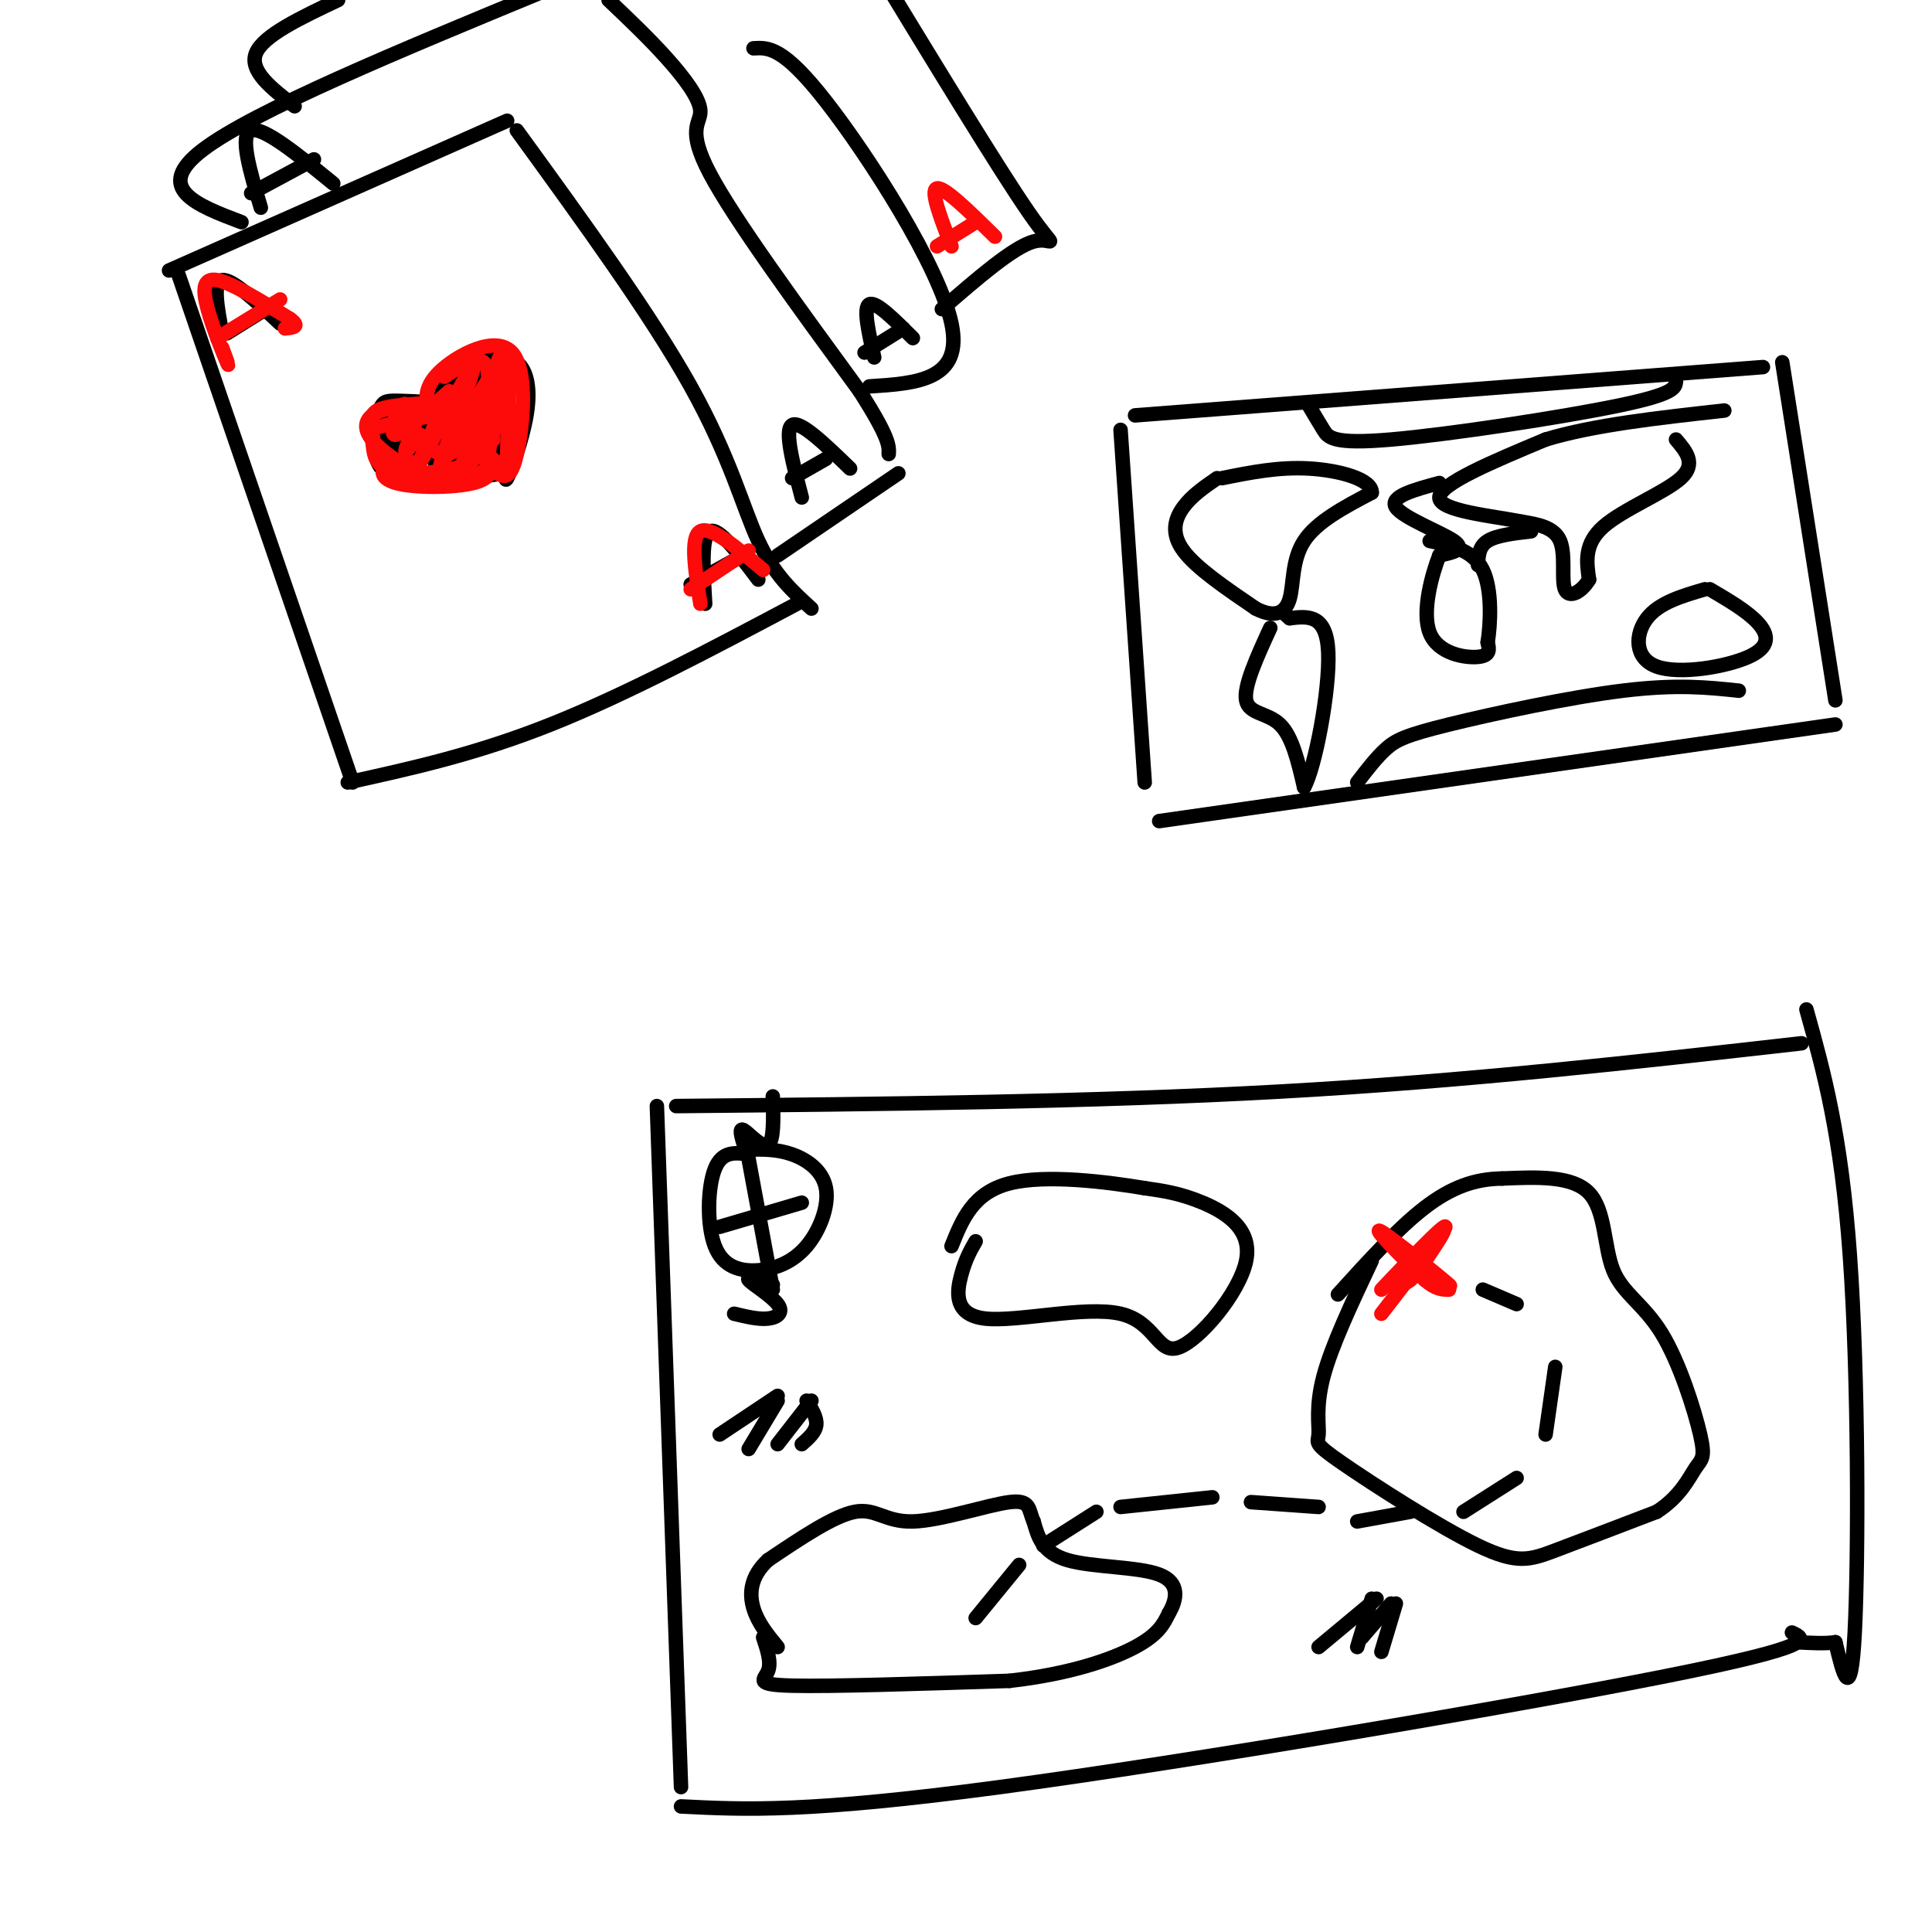<svg viewBox='0 0 400 400' version='1.1' xmlns='http://www.w3.org/2000/svg' xmlns:xlink='http://www.w3.org/1999/xlink'><g fill='none' stroke='rgb(0,0,0)' stroke-width='3' stroke-linecap='round' stroke-linejoin='round'><path d='M37,57c0.000,0.000 36.000,105.000 36,105'/><path d='M72,162c13.250,-2.917 26.500,-5.833 42,-12c15.500,-6.167 33.250,-15.583 51,-25'/><path d='M35,56c0.000,0.000 70.000,-31.000 70,-31'/><path d='M107,27c13.889,19.133 27.778,38.267 36,53c8.222,14.733 10.778,25.067 14,32c3.222,6.933 7.111,10.467 11,14'/><path d='M93,87c1.024,-1.153 2.047,-2.307 0,-3c-2.047,-0.693 -7.165,-0.926 -10,-1c-2.835,-0.074 -3.389,0.011 -4,1c-0.611,0.989 -1.280,2.882 -1,6c0.280,3.118 1.509,7.462 6,9c4.491,1.538 12.246,0.269 20,-1'/><path d='M92,85c-0.733,-1.778 -1.467,-3.556 1,-6c2.467,-2.444 8.133,-5.556 10,-3c1.867,2.556 -0.067,10.778 -2,19'/><path d='M98,96c1.112,-8.075 2.223,-16.150 2,-15c-0.223,1.150 -1.781,11.525 -3,15c-1.219,3.475 -2.097,0.051 -1,-6c1.097,-6.051 4.171,-14.729 4,-14c-0.171,0.729 -3.585,10.864 -7,21'/><path d='M93,97c-0.001,-1.991 3.497,-17.467 3,-18c-0.497,-0.533 -4.989,13.878 -6,16c-1.011,2.122 1.459,-8.044 1,-9c-0.459,-0.956 -3.845,7.298 -5,9c-1.155,1.702 -0.077,-3.149 1,-8'/><path d='M87,87c-1.102,1.203 -4.357,8.209 -5,8c-0.643,-0.209 1.327,-7.633 1,-8c-0.327,-0.367 -2.951,6.324 -4,8c-1.049,1.676 -0.525,-1.662 0,-5'/><path d='M79,86c-1.100,4.255 -2.201,8.510 0,11c2.201,2.490 7.703,3.214 12,2c4.297,-1.214 7.388,-4.365 4,-6c-3.388,-1.635 -13.254,-1.753 -16,-3c-2.746,-1.247 1.627,-3.624 6,-6'/><path d='M85,84c3.000,-0.667 7.500,0.667 12,2'/><path d='M82,84c4.422,1.133 8.844,2.267 11,0c2.156,-2.267 2.044,-7.933 4,-10c1.956,-2.067 5.978,-0.533 10,1'/><path d='M107,75c2.250,1.798 2.875,5.792 2,11c-0.875,5.208 -3.250,11.631 -4,13c-0.750,1.369 0.125,-2.315 1,-6'/><path d='M106,85c-0.711,6.533 -1.422,13.067 -2,10c-0.578,-3.067 -1.022,-15.733 -1,-18c0.022,-2.267 0.511,5.867 1,14'/><path d='M46,69c-1.000,-5.333 -2.000,-10.667 0,-11c2.000,-0.333 7.000,4.333 12,9'/><path d='M47,69c0.000,0.000 8.000,-5.000 8,-5'/><path d='M146,125c-0.417,-7.083 -0.833,-14.167 1,-15c1.833,-0.833 5.917,4.583 10,10'/><path d='M143,121c0.000,0.000 9.000,-5.000 9,-5'/></g>
<g fill='none' stroke='rgb(253,10,10)' stroke-width='3' stroke-linecap='round' stroke-linejoin='round'><path d='M90,84c-4.089,0.006 -8.179,0.012 -11,1c-2.821,0.988 -4.375,2.958 -2,6c2.375,3.042 8.679,7.155 14,8c5.321,0.845 9.661,-1.577 14,-4'/><path d='M89,86c-0.798,-2.750 -1.595,-5.500 2,-9c3.595,-3.500 11.583,-7.750 15,-4c3.417,3.750 2.262,15.500 1,21c-1.262,5.500 -2.631,4.750 -4,4'/><path d='M103,87c-1.598,4.877 -3.196,9.754 -3,7c0.196,-2.754 2.187,-13.140 1,-12c-1.187,1.140 -5.550,13.807 -5,13c0.550,-0.807 6.014,-15.088 6,-17c-0.014,-1.912 -5.507,8.544 -11,19'/><path d='M91,97c0.500,-2.952 7.250,-19.833 7,-21c-0.250,-1.167 -7.500,13.381 -10,18c-2.500,4.619 -0.250,-0.690 2,-6'/><path d='M86,91c-1.188,1.641 -2.376,3.282 -2,2c0.376,-1.282 2.315,-5.486 2,-6c-0.315,-0.514 -2.883,2.663 -4,3c-1.117,0.337 -0.784,-2.168 0,-4c0.784,-1.832 2.019,-2.993 2,-2c-0.019,0.993 -1.291,4.141 0,4c1.291,-0.141 5.146,-3.570 9,-7'/><path d='M92,78c4.137,-2.804 8.274,-5.607 9,-1c0.726,4.607 -1.958,16.625 -2,16c-0.042,-0.625 2.560,-13.893 4,-18c1.440,-4.107 1.720,0.946 2,6'/><path d='M105,81c0.262,5.595 -0.083,16.583 0,14c0.083,-2.583 0.595,-18.738 0,-21c-0.595,-2.262 -2.298,9.369 -4,21'/><path d='M102,95c0.030,1.990 0.061,3.981 -4,5c-4.061,1.019 -12.212,1.067 -16,0c-3.788,-1.067 -3.212,-3.249 -1,-4c2.212,-0.751 6.061,-0.072 6,0c-0.061,0.072 -4.030,-0.464 -8,-1'/><path d='M79,95c-1.679,-1.513 -1.878,-4.796 -2,-7c-0.122,-2.204 -0.167,-3.329 5,-4c5.167,-0.671 15.547,-0.887 15,0c-0.547,0.887 -12.019,2.879 -17,4c-4.981,1.121 -3.469,1.373 -3,3c0.469,1.627 -0.104,4.630 3,6c3.104,1.370 9.887,1.106 14,0c4.113,-1.106 5.557,-3.053 7,-5'/><path d='M101,92c1.333,-1.000 1.167,-1.000 1,-1'/><path d='M87,90c1.958,2.512 3.917,5.024 6,4c2.083,-1.024 4.292,-5.583 3,-7c-1.292,-1.417 -6.083,0.310 -6,0c0.083,-0.310 5.042,-2.655 10,-5'/><path d='M145,125c-1.083,-6.917 -2.167,-13.833 0,-15c2.167,-1.167 7.583,3.417 13,8'/><path d='M143,122c0.000,0.000 12.000,-8.000 12,-8'/><path d='M46,72c0.845,2.286 1.690,4.571 1,3c-0.690,-1.571 -2.917,-7.000 -4,-11c-1.083,-4.000 -1.024,-6.571 2,-6c3.024,0.571 9.012,4.286 15,8'/><path d='M60,66c2.333,1.667 0.667,1.833 -1,2'/><path d='M45,70c0.000,0.000 13.000,-8.000 13,-8'/></g>
<g fill='none' stroke='rgb(0,0,0)' stroke-width='3' stroke-linecap='round' stroke-linejoin='round'><path d='M50,46c-9.250,-3.500 -18.500,-7.000 -8,-15c10.500,-8.000 40.750,-20.500 71,-33'/><path d='M126,0c4.155,3.946 8.310,7.893 12,12c3.690,4.107 6.917,8.375 7,11c0.083,2.625 -2.976,3.607 2,13c4.976,9.393 17.988,27.196 31,45'/><path d='M178,81c6.167,9.667 6.083,11.333 6,13'/><path d='M161,115c0.000,0.000 25.000,-17.000 25,-17'/><path d='M54,43c-2.250,-7.583 -4.500,-15.167 -2,-16c2.500,-0.833 9.750,5.083 17,11'/><path d='M52,40c0.000,0.000 13.000,-7.000 13,-7'/><path d='M166,103c-1.833,-7.000 -3.667,-14.000 -2,-15c1.667,-1.000 6.833,4.000 12,9'/><path d='M164,99c0.000,0.000 7.000,-4.000 7,-4'/><path d='M61,22c-4.750,-3.667 -9.500,-7.333 -8,-11c1.500,-3.667 9.250,-7.333 17,-11'/><path d='M180,80c9.733,-0.622 19.467,-1.244 17,-13c-2.467,-11.756 -17.133,-34.644 -26,-46c-8.867,-11.356 -11.933,-11.178 -15,-11'/><path d='M181,74c-1.167,-5.167 -2.333,-10.333 -1,-11c1.333,-0.667 5.167,3.167 9,7'/><path d='M179,73c0.000,0.000 8.000,-5.000 8,-5'/><path d='M195,64c7.400,-6.422 14.800,-12.844 19,-14c4.200,-1.156 5.200,2.956 -1,-6c-6.200,-8.956 -19.600,-30.978 -33,-53'/></g>
<g fill='none' stroke='rgb(253,10,10)' stroke-width='3' stroke-linecap='round' stroke-linejoin='round'><path d='M197,51c-2.250,-5.833 -4.500,-11.667 -3,-12c1.500,-0.333 6.750,4.833 12,10'/><path d='M194,51c0.000,0.000 8.000,-5.000 8,-5'/></g>
<g fill='none' stroke='rgb(0,0,0)' stroke-width='3' stroke-linecap='round' stroke-linejoin='round'><path d='M136,229c0.000,0.000 5.000,141.000 5,141'/><path d='M140,229c43.083,-0.417 86.167,-0.833 125,-3c38.833,-2.167 73.417,-6.083 108,-10'/><path d='M141,374c13.111,0.667 26.222,1.333 66,-4c39.778,-5.333 106.222,-16.667 138,-23c31.778,-6.333 28.889,-7.667 26,-9'/><path d='M374,209c3.600,12.911 7.200,25.822 9,51c1.800,25.178 1.800,62.622 1,78c-0.800,15.378 -2.400,8.689 -4,2'/><path d='M380,340c-2.000,0.333 -5.000,0.167 -8,0'/><path d='M158,339c0.867,2.600 1.733,5.200 1,7c-0.733,1.800 -3.067,2.800 5,3c8.067,0.200 26.533,-0.400 45,-1'/><path d='M209,348c12.467,-1.400 21.133,-4.400 26,-7c4.867,-2.600 5.933,-4.800 7,-7'/><path d='M242,334c1.679,-2.810 2.375,-6.333 -2,-8c-4.375,-1.667 -13.821,-1.476 -19,-3c-5.179,-1.524 -6.089,-4.762 -7,-8'/><path d='M214,315c-1.137,-2.450 -0.480,-4.574 -5,-4c-4.520,0.574 -14.217,3.847 -20,4c-5.783,0.153 -7.652,-2.813 -12,-2c-4.348,0.813 -11.174,5.407 -18,10'/><path d='M159,323c-3.689,3.422 -3.911,6.978 -3,10c0.911,3.022 2.956,5.511 5,8'/><path d='M202,257c-1.048,1.819 -2.096,3.639 -3,7c-0.904,3.361 -1.665,8.264 5,9c6.665,0.736 20.756,-2.695 28,-1c7.244,1.695 7.643,8.516 12,7c4.357,-1.516 12.673,-11.370 14,-18c1.327,-6.630 -4.335,-10.037 -9,-12c-4.665,-1.963 -8.332,-2.481 -12,-3'/><path d='M237,246c-7.556,-1.267 -20.444,-2.933 -28,-1c-7.556,1.933 -9.778,7.467 -12,13'/><path d='M284,261c-4.164,8.834 -8.327,17.668 -10,24c-1.673,6.332 -0.854,10.161 -1,12c-0.146,1.839 -1.256,1.689 5,6c6.256,4.311 19.876,13.084 28,17c8.124,3.916 10.750,2.976 16,1c5.250,-1.976 13.125,-4.988 21,-8'/><path d='M343,313c4.912,-3.154 6.691,-7.038 8,-9c1.309,-1.962 2.146,-2.001 1,-7c-1.146,-4.999 -4.276,-14.959 -8,-21c-3.724,-6.041 -8.041,-8.165 -10,-13c-1.959,-4.835 -1.560,-12.381 -5,-16c-3.440,-3.619 -10.720,-3.309 -18,-3'/><path d='M311,244c-5.556,0.067 -10.444,1.733 -16,6c-5.556,4.267 -11.778,11.133 -18,18'/><path d='M149,297c0.000,0.000 12.000,-8.000 12,-8'/><path d='M161,290c0.000,0.000 -6.000,10.000 -6,10'/><path d='M161,299c0.000,0.000 7.000,-9.000 7,-9'/><path d='M167,290c1.083,1.750 2.167,3.500 2,5c-0.167,1.500 -1.583,2.750 -3,4'/><path d='M273,341c0.000,0.000 12.000,-10.000 12,-10'/><path d='M284,331c0.000,0.000 -3.000,10.000 -3,10'/><path d='M282,339c0.000,0.000 6.000,-7.000 6,-7'/><path d='M289,332c0.000,0.000 -3.000,10.000 -3,10'/><path d='M202,335c0.000,0.000 9.000,-11.000 9,-11'/><path d='M216,320c0.000,0.000 11.000,-7.000 11,-7'/><path d='M232,312c0.000,0.000 19.000,-2.000 19,-2'/><path d='M259,311c0.000,0.000 14.000,1.000 14,1'/><path d='M281,315c0.000,0.000 11.000,-2.000 11,-2'/><path d='M303,313c0.000,0.000 11.000,-7.000 11,-7'/><path d='M320,297c0.000,0.000 2.000,-14.000 2,-14'/><path d='M314,270c0.000,0.000 -7.000,-3.000 -7,-3'/></g>
<g fill='none' stroke='rgb(253,10,10)' stroke-width='3' stroke-linecap='round' stroke-linejoin='round'><path d='M287,256c7.244,5.667 14.489,11.333 13,10c-1.489,-1.333 -11.711,-9.667 -14,-11c-2.289,-1.333 3.356,4.333 9,10'/><path d='M295,265c2.333,2.000 3.667,2.000 5,2'/><path d='M286,272c7.351,-9.488 14.702,-18.976 13,-18c-1.702,0.976 -12.458,12.417 -13,13c-0.542,0.583 9.131,-9.690 12,-12c2.869,-2.310 -1.065,3.345 -5,9'/><path d='M293,264c-1.500,1.833 -2.750,1.917 -4,2'/></g>
<g fill='none' stroke='rgb(0,0,0)' stroke-width='3' stroke-linecap='round' stroke-linejoin='round'><path d='M155,239c-2.755,-0.374 -5.510,-0.748 -7,3c-1.490,3.748 -1.715,11.617 0,16c1.715,4.383 5.368,5.279 9,5c3.632,-0.279 7.241,-1.735 10,-5c2.759,-3.265 4.666,-8.341 4,-12c-0.666,-3.659 -3.905,-5.903 -7,-7c-3.095,-1.097 -6.048,-1.049 -9,-1'/><path d='M154,237c-0.533,-1.822 -1.067,-3.644 0,-3c1.067,0.644 3.733,3.756 5,3c1.267,-0.756 1.133,-5.378 1,-10'/><path d='M160,266c-2.810,-0.893 -5.619,-1.786 -5,-1c0.619,0.786 4.667,3.250 6,5c1.333,1.750 -0.048,2.786 -2,3c-1.952,0.214 -4.476,-0.393 -7,-1'/><path d='M155,240c0.000,0.000 5.000,27.000 5,27'/><path d='M149,254c0.000,0.000 17.000,-5.000 17,-5'/><path d='M232,89c0.000,0.000 5.000,73.000 5,73'/><path d='M235,86c0.000,0.000 130.000,-10.000 130,-10'/><path d='M240,170c0.000,0.000 140.000,-20.000 140,-20'/><path d='M369,75c0.000,0.000 11.000,70.000 11,70'/><path d='M252,99c-2.622,1.800 -5.244,3.600 -7,6c-1.756,2.400 -2.644,5.400 0,9c2.644,3.600 8.822,7.800 15,12'/><path d='M260,126c3.893,2.000 6.125,1.000 7,-2c0.875,-3.000 0.393,-8.000 3,-12c2.607,-4.000 8.304,-7.000 14,-10'/><path d='M284,102c0.089,-2.756 -6.689,-4.644 -13,-5c-6.311,-0.356 -12.156,0.822 -18,2'/><path d='M271,84c1.012,1.708 2.024,3.417 3,5c0.976,1.583 1.917,3.042 14,2c12.083,-1.042 35.310,-4.583 47,-7c11.690,-2.417 11.845,-3.708 12,-5'/><path d='M281,162c1.994,-2.601 3.988,-5.202 6,-7c2.012,-1.798 4.042,-2.792 13,-5c8.958,-2.208 24.845,-5.631 36,-7c11.155,-1.369 17.577,-0.685 24,0'/><path d='M353,122c-4.754,1.388 -9.509,2.775 -12,6c-2.491,3.225 -2.719,8.287 2,10c4.719,1.713 14.386,0.077 19,-2c4.614,-2.077 4.175,-4.593 2,-7c-2.175,-2.407 -6.088,-4.703 -10,-7'/><path d='M347,91c2.133,2.511 4.267,5.022 1,8c-3.267,2.978 -11.933,6.422 -16,10c-4.067,3.578 -3.533,7.289 -3,11'/><path d='M329,120c-1.631,2.702 -4.208,3.958 -5,2c-0.792,-1.958 0.202,-7.131 -1,-10c-1.202,-2.869 -4.601,-3.435 -8,-4'/><path d='M315,108c-6.000,-1.200 -17.000,-2.200 -17,-5c0.000,-2.800 11.000,-7.400 22,-12'/><path d='M320,91c9.833,-3.000 23.417,-4.500 37,-6'/><path d='M298,100c-5.200,1.400 -10.400,2.800 -9,5c1.400,2.200 9.400,5.200 12,7c2.600,1.800 -0.200,2.400 -3,3'/><path d='M298,115c-1.488,3.750 -3.708,11.625 -2,16c1.708,4.375 7.345,5.250 10,5c2.655,-0.250 2.327,-1.625 2,-3'/><path d='M308,133c0.578,-3.533 1.022,-10.867 -1,-15c-2.022,-4.133 -6.511,-5.067 -11,-6'/><path d='M306,117c0.083,-1.917 0.167,-3.833 2,-5c1.833,-1.167 5.417,-1.583 9,-2'/><path d='M263,130c-2.778,6.067 -5.556,12.133 -5,15c0.556,2.867 4.444,2.533 7,5c2.556,2.467 3.778,7.733 5,13'/><path d='M270,163c2.244,-3.889 5.356,-20.111 5,-28c-0.356,-7.889 -4.178,-7.444 -8,-7'/><path d='M267,128c-1.333,-1.167 -0.667,-0.583 0,0'/></g>
</svg>